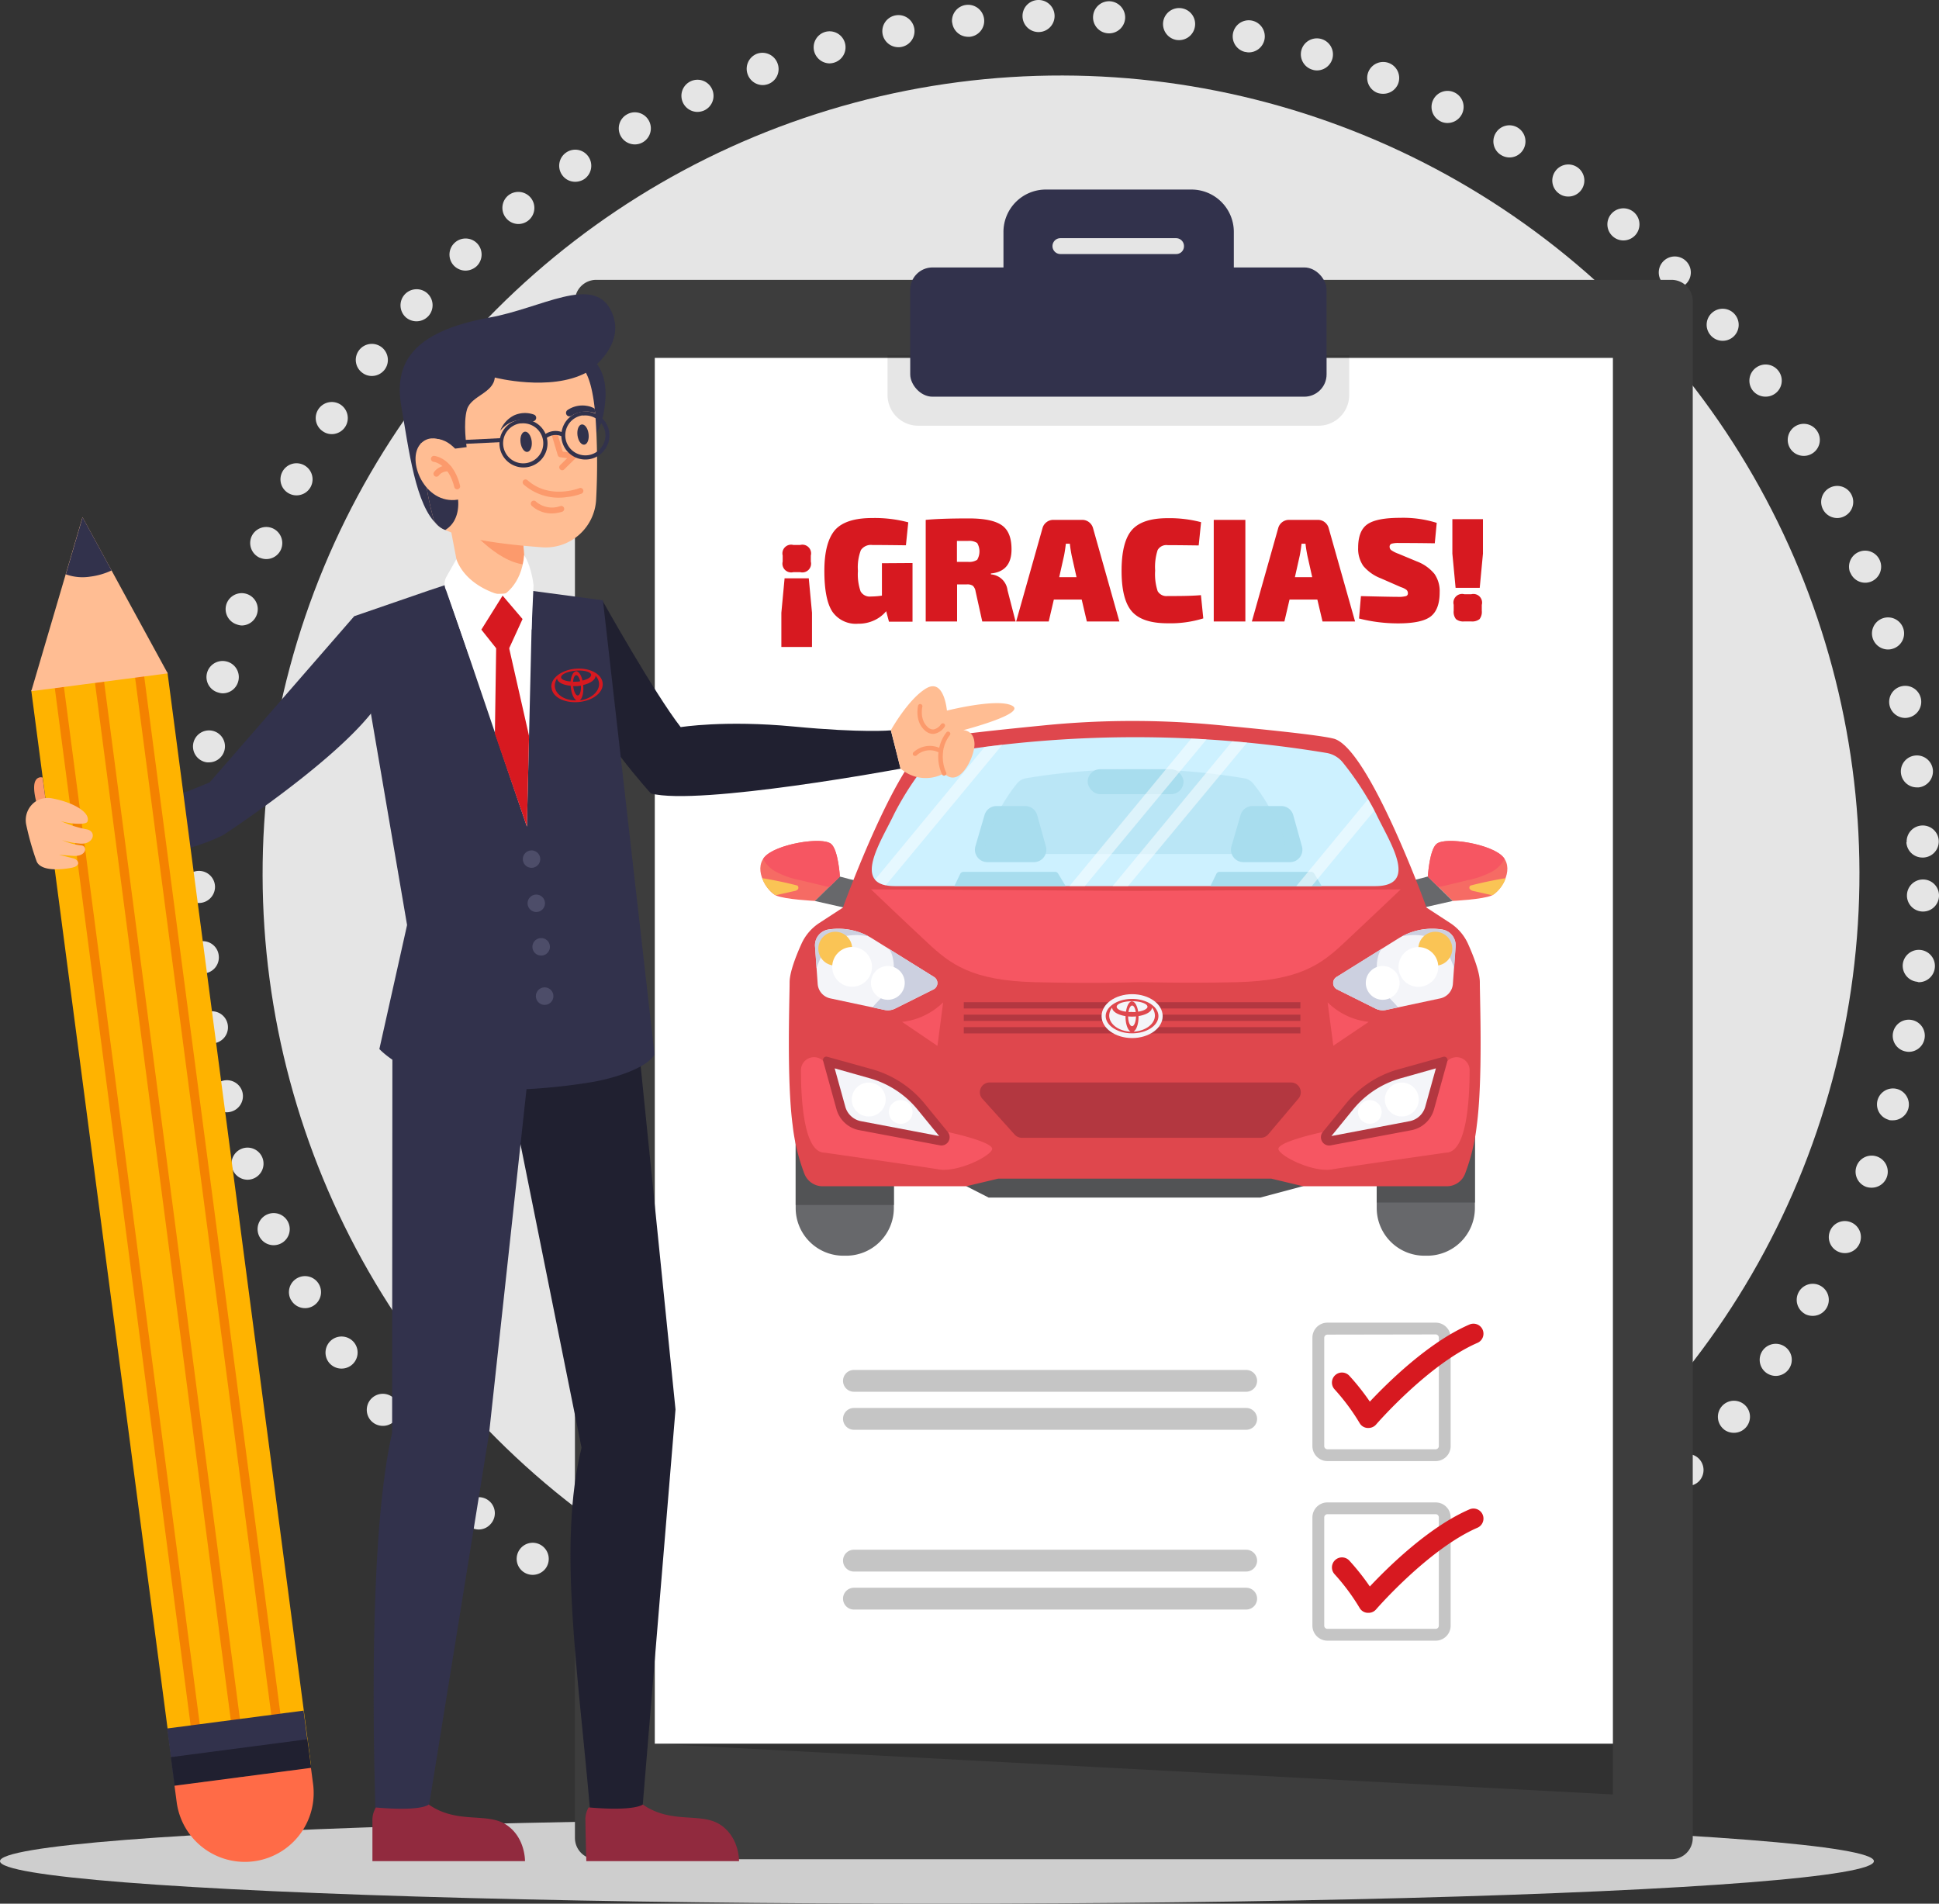 <?xml version="1.0" encoding="UTF-8"?> <svg xmlns="http://www.w3.org/2000/svg" xmlns:xlink="http://www.w3.org/1999/xlink" viewBox="0 0 396.78 389.57"><rect x="0" y="0" width="396.78" height="389.57" fill="#333333" stroke="none"/><defs><style>.cls-1{fill:none;}.cls-2{fill:#e5e5e5;}.cls-3{fill:#cecece;}.cls-4,.cls-9{fill:#3d3d3d;}.cls-5{opacity:0.2;}.cls-6{fill:#fff;}.cls-7{opacity:0.1;}.cls-8{fill:#32324c;}.cls-10,.cls-9{opacity:0.3;}.cls-11,.cls-26{fill:#d71920;}.cls-12{opacity:0.8;}.cls-13{fill:#f4463d;}.cls-14{fill:#414246;}.cls-15{fill:#f42c3b;}.cls-16{fill:#f9b52b;}.cls-17{fill:#27282b;}.cls-18{fill:#c0edff;}.cls-19,.cls-22{fill:#92d5ea;}.cls-20{fill:#a00510;}.cls-21{fill:#f1f2f8;}.cls-22,.cls-23{opacity:0.5;}.cls-24{clip-path:url(#clip-path);}.cls-25{fill:#bfc4d8;}.cls-26{fill-rule:evenodd;}.cls-27{fill:#202030;}.cls-28{fill:#ffbd93;}.cls-29{fill:#fc9a6c;}.cls-30{fill:#912a3e;}.cls-31{fill:#4d4d69;}.cls-32{fill:#ffb300;}.cls-33{fill:#f48200;}.cls-34{fill:#ff6b47;}</style><clipPath id="clip-path"><path class="cls-1" d="M281.58,166.51a61.22,61.22,0,0,0-6.77-10.44,5.44,5.44,0,0,0-3.43-2,239.43,239.43,0,0,0-78.15,0,5.39,5.39,0,0,0-3.43,2A60.62,60.62,0,0,0,183,166.51c-2.71,5.74-8.93,14.83.16,14.83h98.23C290.51,181.34,284.29,172.25,281.58,166.51Z"></path></clipPath></defs><title>Asset 1</title><g id="Layer_2" data-name="Layer 2"><g id="OBJECTS"><circle class="cls-2" cx="217.12" cy="178.83" r="163.38" transform="translate(-62.86 205.91) rotate(-45)"></circle><path class="cls-2" d="M213,356a3.29,3.29,0,0,1,3.32-3.26h0a3.26,3.26,0,0,1,3.25,3.29h0a3.28,3.28,0,0,1-3.3,3.27h0A3.29,3.29,0,0,1,213,356Zm-11.41,2.63a3.28,3.28,0,0,1-3-3.55h0a3.29,3.29,0,0,1,3.56-3h0a3.27,3.27,0,0,1,3,3.55h0a3.3,3.3,0,0,1-3.33,3h0Zm25.85-2.87a3.28,3.28,0,0,1,3-3.52h0a3.3,3.3,0,0,1,3.53,3h0a3.31,3.31,0,0,1-3,3.52h-.32A3.3,3.3,0,0,1,227.4,355.77Zm-40.43,1h0a3.29,3.29,0,0,1-2.7-3.78h0a3.29,3.29,0,0,1,3.79-2.7h0a3.28,3.28,0,0,1,2.69,3.79h0a3.29,3.29,0,0,1-3.3,2.73h0A3.58,3.58,0,0,1,187,356.79Zm54.81-2.43a3.27,3.27,0,0,1,2.71-3.76h0a3.29,3.29,0,0,1,3.77,2.73h0a3.29,3.29,0,0,1-2.73,3.76h0a4,4,0,0,1-.58,0h0A3.26,3.26,0,0,1,241.78,354.36Zm-69.2-.62a3.28,3.28,0,0,1-2.37-4h0a3.27,3.27,0,0,1,4-2.36h0a3.27,3.27,0,0,1,2.37,4h0a3.28,3.28,0,0,1-3.24,2.46h0A2.76,2.76,0,0,1,172.58,353.74Zm83.4-2a3.28,3.28,0,0,1,2.4-4h0a3.27,3.27,0,0,1,4,2.4h0a3.27,3.27,0,0,1-2.4,4h0a2.74,2.74,0,0,1-.85.09h0A3.29,3.29,0,0,1,256,351.78Zm-97.5-2.25h0a3.29,3.29,0,0,1-2-4.18h0a3.28,3.28,0,0,1,4.18-2h0a3.29,3.29,0,0,1,2,4.18h0a3.28,3.28,0,0,1-3.17,2.22h0A3.64,3.64,0,0,1,158.48,349.53ZM269.92,348a3.28,3.28,0,0,1,2.07-4.16h0a3.29,3.29,0,0,1,4.16,2.08h0a3.29,3.29,0,0,1-2.07,4.15h0a3.37,3.37,0,0,1-1.12.18h0A3.3,3.3,0,0,1,269.92,348Zm-125.13-3.88a3.27,3.27,0,0,1-1.68-4.33h0a3.29,3.29,0,0,1,4.33-1.67h0a3.28,3.28,0,0,1,1.68,4.32h0a3.3,3.3,0,0,1-3.07,2h0A3.29,3.29,0,0,1,144.79,344.15Zm138.71-1a3.28,3.28,0,0,1,1.73-4.31h0a3.28,3.28,0,0,1,4.31,1.73h0a3.28,3.28,0,0,1-1.73,4.31h0a3.23,3.23,0,0,1-1.36.26h0A3.29,3.29,0,0,1,283.5,343.15Zm-151.92-5.47a3.28,3.28,0,0,1-1.33-4.45h0a3.29,3.29,0,0,1,4.46-1.33h0a3.28,3.28,0,0,1,1.31,4.45h0a3.28,3.28,0,0,1-3,1.73h0A3.2,3.2,0,0,1,131.58,337.68Zm165.06-.51a3.29,3.29,0,0,1,1.36-4.44h0a3.28,3.28,0,0,1,4.44,1.37h0a3.28,3.28,0,0,1-1.36,4.43h0a3.21,3.21,0,0,1-1.6.39h0A3.28,3.28,0,0,1,296.64,337.17Zm-177.7-7h0a3.29,3.29,0,0,1-1-4.54h0a3.31,3.31,0,0,1,4.56-.95h0a3.3,3.3,0,0,1,.94,4.55h0a3.26,3.26,0,0,1-2.82,1.47h0A3.22,3.22,0,0,1,118.94,330.13Zm190.3,0a3.29,3.29,0,0,1,1-4.54h0a3.27,3.27,0,0,1,4.53,1h0a3.27,3.27,0,0,1-1,4.53h0a3.13,3.13,0,0,1-1.83.52h0A3.29,3.29,0,0,1,309.24,330.14ZM107,321.6a3.28,3.28,0,0,1-.58-4.61h0a3.26,3.26,0,0,1,4.6-.58h0a3.3,3.3,0,0,1,.59,4.61h0a3.32,3.32,0,0,1-2.67,1.26h0A3.29,3.29,0,0,1,107,321.6Zm214.27.49a3.28,3.28,0,0,1,.62-4.6h0a3.27,3.27,0,0,1,4.59.62h0a3.29,3.29,0,0,1-.62,4.61h0a3.34,3.34,0,0,1-2.06.67h0A3.27,3.27,0,0,1,321.24,322.09Zm-225.5-10a3.29,3.29,0,0,1-.21-4.64h0a3.28,3.28,0,0,1,4.64-.2h0a3.28,3.28,0,0,1,.19,4.64h0A3.24,3.24,0,0,1,97.89,313h0A3.25,3.25,0,0,1,95.74,312.1Zm236.79,1a3.29,3.29,0,0,1,.24-4.65h0a3.3,3.3,0,0,1,4.65.26h0a3.28,3.28,0,0,1-.25,4.63h0a3.24,3.24,0,0,1-2.27.84h0A3.26,3.26,0,0,1,332.53,313.1ZM85.31,301.72a3.27,3.27,0,0,1,.18-4.63h0a3.27,3.27,0,0,1,4.63.18h0a3.29,3.29,0,0,1-.18,4.64h0a3.28,3.28,0,0,1-2.3.87h0A3.25,3.25,0,0,1,85.31,301.72Zm257.74,1.49a3.3,3.3,0,0,1-.13-4.65h0a3.31,3.31,0,0,1,4.65-.13h0a3.31,3.31,0,0,1,.13,4.66h0a3.32,3.32,0,0,1-2.46,1h0A3.3,3.3,0,0,1,343.05,303.21ZM75.76,290.55a3.29,3.29,0,0,1,.55-4.62h0a3.28,3.28,0,0,1,4.61.56h0a3.28,3.28,0,0,1-.55,4.61h0a3.23,3.23,0,0,1-2.09.69h0A3.28,3.28,0,0,1,75.76,290.55Zm277,1.95a3.29,3.29,0,0,1-.5-4.62h0a3.28,3.28,0,0,1,4.61-.51h0a3.28,3.28,0,0,1,.51,4.61h0a3.26,3.26,0,0,1-2.63,1.23h0A3.29,3.29,0,0,1,352.74,292.5ZM67.15,278.61v0h0a3.31,3.31,0,0,1,.93-4.56h0a3.3,3.3,0,0,1,4.56.93h0a3.29,3.29,0,0,1-.94,4.55h0a3.29,3.29,0,0,1-1.88.54h0A3.28,3.28,0,0,1,67.15,278.61ZM361.53,281a3.29,3.29,0,0,1-.88-4.56h0a3.29,3.29,0,0,1,4.56-.88h0a3.27,3.27,0,0,1,.88,4.55h0a3.3,3.3,0,0,1-2.79,1.46h0A3.34,3.34,0,0,1,361.53,281Zm-302-15a3.27,3.27,0,0,1,1.31-4.45h0a3.28,3.28,0,0,1,4.45,1.3h0a3.28,3.28,0,0,1-1.3,4.45h0a3.24,3.24,0,0,1-1.64.4h0A3.26,3.26,0,0,1,59.55,266Zm309.8,2.87a3.29,3.29,0,0,1-1.24-4.48h0a3.27,3.27,0,0,1,4.46-1.25h0a3.28,3.28,0,0,1,1.26,4.47h0a3.28,3.28,0,0,1-2.92,1.67h0A3.36,3.36,0,0,1,369.35,268.9ZM53,252.88a3.28,3.28,0,0,1,1.65-4.34h0A3.28,3.28,0,0,1,59,250.19h0a3.28,3.28,0,0,1-1.65,4.34h0a3.4,3.4,0,0,1-1.41.29h0A3.29,3.29,0,0,1,53,252.88Zm323.15,3.26a3.27,3.27,0,0,1-1.62-4.34h0a3.27,3.27,0,0,1,4.35-1.62h0a3.27,3.27,0,0,1,1.62,4.35h0a3.26,3.26,0,0,1-3.06,1.91h0A3.12,3.12,0,0,1,376.16,256.14ZM47.56,239.23a3.29,3.29,0,0,1,2-4.19h0a3.27,3.27,0,0,1,4.18,2h0a3.29,3.29,0,0,1-2,4.19h0a3.28,3.28,0,0,1-1.16.19h0A3.32,3.32,0,0,1,47.56,239.23Zm334.34,3.66a3.3,3.3,0,0,1-2-4.21h0a3.29,3.29,0,0,1,4.21-2h0a3.3,3.3,0,0,1,2,4.2h0a3.3,3.3,0,0,1-3.16,2.17h0A3.41,3.41,0,0,1,381.9,242.89ZM43.27,225.16a3.28,3.28,0,0,1,2.34-4h0a3.28,3.28,0,0,1,4,2.34h0a3.3,3.3,0,0,1-2.35,4h0a3.05,3.05,0,0,1-.9.12h0A3.29,3.29,0,0,1,43.27,225.16Zm343.23,4a3.27,3.27,0,0,1-2.3-4h0a3.28,3.28,0,0,1,4-2.31h0a3.29,3.29,0,0,1,2.31,4h0a3.29,3.29,0,0,1-3.24,2.41h0A3.21,3.21,0,0,1,386.5,229.2ZM40.14,210.79h0A3.27,3.27,0,0,1,42.8,207h0a3.27,3.27,0,0,1,3.8,2.68h0a3.28,3.28,0,0,1-2.67,3.79h0a3.35,3.35,0,0,1-.63,0h0A3.28,3.28,0,0,1,40.14,210.79ZM390,215.18a3.26,3.26,0,0,1-2.63-3.82h0a3.28,3.28,0,0,1,3.83-2.63h0a3.27,3.27,0,0,1,2.62,3.82h0a3.28,3.28,0,0,1-3.28,2.7h0A3.19,3.19,0,0,1,390,215.18Zm-351.79-19h0a3.29,3.29,0,0,1,3-3.56h0a3.27,3.27,0,0,1,3.56,3h0a3.28,3.28,0,0,1-3,3.58H41.4A3.3,3.3,0,0,1,38.19,196.21Zm354.09,4.73a3.3,3.3,0,0,1-2.93-3.61h0A3.3,3.3,0,0,1,393,194.4h0a3.3,3.3,0,0,1,2.93,3.6h0a3.3,3.3,0,0,1-3.33,3h0ZM37.46,181.53a3.26,3.26,0,0,1,3.24-3.31h0A3.29,3.29,0,0,1,44,181.47h0a3.31,3.31,0,0,1-3.26,3.32h-.1A3.27,3.27,0,0,1,37.46,181.53Zm352.76,1.66a3.28,3.28,0,0,1,3.35-3.21h0a3.27,3.27,0,0,1,3.21,3.35h0a3.27,3.27,0,0,1-3.35,3.21h0A3.28,3.28,0,0,1,390.22,183.19ZM41,170.34a3.3,3.3,0,0,1-3.06-3.5h0a3.28,3.28,0,0,1,3.51-3h0a3.28,3.28,0,0,1,3,3.5h0a3.29,3.29,0,0,1-3.33,3H41Zm349.16,2h0a3.29,3.29,0,0,1,3.16-3.41h0a3.28,3.28,0,0,1,3.41,3.14h0a3.29,3.29,0,0,1-3.15,3.42h0c-.07,0-.14,0-.2,0h0A3.28,3.28,0,0,1,390.11,172.39ZM42.28,156a3.28,3.28,0,0,1-2.75-3.74h0a3.28,3.28,0,0,1,3.74-2.75h0A3.26,3.26,0,0,1,46,153.21h0a3.28,3.28,0,0,1-3.3,2.8h0A3.13,3.13,0,0,1,42.28,156ZM389,158.27a3.26,3.26,0,0,1,2.85-3.65h0a3.29,3.29,0,0,1,3.67,2.86h0a3.3,3.3,0,0,1-2.86,3.65h0l-.48,0h0A3.26,3.26,0,0,1,389,158.27ZM44.78,141.75a3.28,3.28,0,0,1-2.44-3.95h0a3.3,3.3,0,0,1,4-2.44h0a3.29,3.29,0,0,1,2.43,4h0a3.28,3.28,0,0,1-3.26,2.52h0A2.72,2.72,0,0,1,44.78,141.75Zm341.87,2.54a3.28,3.28,0,0,1,2.55-3.87h0a3.27,3.27,0,0,1,3.88,2.55h0a3.29,3.29,0,0,1-2.55,3.87h0a3.14,3.14,0,0,1-.73.08h0A3.3,3.3,0,0,1,386.65,144.29ZM48.44,127.78a3.29,3.29,0,0,1-2.11-4.14h0a3.3,3.3,0,0,1,4.16-2.09h0a3.27,3.27,0,0,1,2.09,4.14h0A3.3,3.3,0,0,1,49.4,128h0A3.59,3.59,0,0,1,48.44,127.78Zm334.76,2.78a3.28,3.28,0,0,1,2.22-4.08h0a3.29,3.29,0,0,1,4.08,2.21h0a3.27,3.27,0,0,1-2.22,4.08h0a3.1,3.1,0,0,1-1,.14h0A3.3,3.3,0,0,1,383.2,130.56Zm-330-16.4a3.31,3.31,0,0,1-1.75-4.31h0a3.3,3.3,0,0,1,4.31-1.75h0a3.31,3.31,0,0,1,1.75,4.31h0a3.28,3.28,0,0,1-3.11,2h0A3.29,3.29,0,0,1,53.24,114.16Zm325.39,3a3.28,3.28,0,0,1,1.89-4.25h0a3.27,3.27,0,0,1,4.24,1.88h0a3.28,3.28,0,0,1-1.87,4.24h0a3.29,3.29,0,0,1-1.26.22h0A3.27,3.27,0,0,1,378.63,117.15ZM59.16,101a3.27,3.27,0,0,1-1.39-4.43h0a3.27,3.27,0,0,1,4.43-1.39h0a3.29,3.29,0,0,1,1.39,4.43h0a3.29,3.29,0,0,1-3,1.76h0A3.24,3.24,0,0,1,59.16,101ZM373,104.16h0a3.28,3.28,0,0,1,1.52-4.39h0a3.27,3.27,0,0,1,4.38,1.52h0a3.27,3.27,0,0,1-1.52,4.38h0a3.18,3.18,0,0,1-1.49.34h0A3.29,3.29,0,0,1,373,104.16ZM66.13,88.31a3.26,3.26,0,0,1-1-4.53h0a3.29,3.29,0,0,1,4.53-1h0a3.31,3.31,0,0,1,1,4.54h0a3.31,3.31,0,0,1-2.84,1.52h0A3.18,3.18,0,0,1,66.13,88.31Zm300.15,3.38a3.29,3.29,0,0,1,1.16-4.5h0a3.27,3.27,0,0,1,4.49,1.16h0a3.26,3.26,0,0,1-1.15,4.49h0a3.2,3.2,0,0,1-1.73.45h0A3.27,3.27,0,0,1,366.28,91.69ZM74.12,76.27a3.26,3.26,0,0,1-.66-4.58h0a3.28,3.28,0,0,1,4.6-.66h0a3.3,3.3,0,0,1,.66,4.6h0A3.31,3.31,0,0,1,76,76.94h0A3.16,3.16,0,0,1,74.12,76.27ZM358.58,79.8a3.29,3.29,0,0,1,.79-4.58h0A3.29,3.29,0,0,1,364,76h0a3.27,3.27,0,0,1-.79,4.57h0a3.29,3.29,0,0,1-2,.6h0A3.31,3.31,0,0,1,358.58,79.8ZM83.05,64.94a3.31,3.31,0,0,1-.27-4.64h0A3.3,3.3,0,0,1,87.42,60h0a3.3,3.3,0,0,1,.27,4.65h0a3.31,3.31,0,0,1-2.52,1.1h0A3.33,3.33,0,0,1,83.05,64.94ZM350,68.56a3.26,3.26,0,0,1,.41-4.61h0a3.26,3.26,0,0,1,4.61.41h0a3.28,3.28,0,0,1-.41,4.63h0a3.28,3.28,0,0,1-2.17.75h0A3.24,3.24,0,0,1,350,68.56ZM92.88,54.36A3.28,3.28,0,0,1,93,49.72h0a3.29,3.29,0,0,1,4.65.1h0a3.31,3.31,0,0,1-.11,4.65h0a3.4,3.4,0,0,1-2.33.91h0A3.36,3.36,0,0,1,92.88,54.36ZM340.4,58.08h0a3.27,3.27,0,0,1,0-4.64h0a3.28,3.28,0,0,1,4.63,0h0a3.27,3.27,0,0,1,0,4.64h0a3.2,3.2,0,0,1-2.37,1h0A3.35,3.35,0,0,1,340.4,58.08ZM103.55,44.62A3.29,3.29,0,0,1,104,40h0a3.29,3.29,0,0,1,4.62.49h0a3.29,3.29,0,0,1-.49,4.62h0a3.28,3.28,0,0,1-2.13.73h0A3.27,3.27,0,0,1,103.55,44.62ZM330.06,48.4h0a3.28,3.28,0,0,1-.34-4.63h0a3.28,3.28,0,0,1,4.63-.34h0a3.29,3.29,0,0,1,.34,4.63h0a3.29,3.29,0,0,1-2.56,1.14h0A3.22,3.22,0,0,1,330.06,48.4ZM115,35.77a3.28,3.28,0,0,1,.86-4.56h0a3.26,3.26,0,0,1,4.56.86h0a3.3,3.3,0,0,1-.85,4.57h0a3.38,3.38,0,0,1-1.92.56h0A3.25,3.25,0,0,1,115,35.77Zm204,3.82h0a3.27,3.27,0,0,1-.72-4.58h0a3.27,3.27,0,0,1,4.58-.72h0a3.28,3.28,0,0,1,.72,4.58h0a3.25,3.25,0,0,1-2.72,1.35h0A3.11,3.11,0,0,1,319,39.59ZM127.05,27.89a3.27,3.27,0,0,1,1.23-4.47h0a3.26,3.26,0,0,1,4.47,1.22h0a3.28,3.28,0,0,1-1.22,4.48h0a3.2,3.2,0,0,1-1.69.43h0A3.29,3.29,0,0,1,127.05,27.89Zm180.11,3.83a3.26,3.26,0,0,1-1.08-4.5h0a3.26,3.26,0,0,1,4.51-1.09h0v0h0a3.3,3.3,0,0,1,1.09,4.52h0a3.27,3.27,0,0,1-2.87,1.57h0A3.34,3.34,0,0,1,307.16,31.72ZM139.75,21a3.28,3.28,0,0,1,1.59-4.37h0a3.27,3.27,0,0,1,4.36,1.59h0a3.29,3.29,0,0,1-1.58,4.37h0a3.46,3.46,0,0,1-1.46.31h0A3.3,3.3,0,0,1,139.75,21Zm155,3.81h0a3.26,3.26,0,0,1-1.46-4.4h0a3.27,3.27,0,0,1,4.4-1.46h0a3.27,3.27,0,0,1,1.46,4.4h0a3.3,3.3,0,0,1-3,1.82h0A3.16,3.16,0,0,1,294.78,24.84ZM153,15.22A3.3,3.3,0,0,1,154.9,11h0a3.29,3.29,0,0,1,4.22,2h0a3.27,3.27,0,0,1-1.94,4.21h0a3.4,3.4,0,0,1-1.2.2h0A3.3,3.3,0,0,1,153,15.22ZM281.85,19A3.28,3.28,0,0,1,280,14.74h0a3.28,3.28,0,0,1,4.27-1.82h0a3.28,3.28,0,0,1,1.81,4.27h0a3.26,3.26,0,0,1-3.1,2h0A3.38,3.38,0,0,1,281.85,19ZM166.61,10.52a3.28,3.28,0,0,1,2.29-4h0a3.27,3.27,0,0,1,4,2.27h0a3.28,3.28,0,0,1-2.29,4.05h0a3.31,3.31,0,0,1-.93.13h0A3.31,3.31,0,0,1,166.61,10.52Zm101.91,3.73h0a3.28,3.28,0,0,1-2.18-4.1h0A3.29,3.29,0,0,1,270.46,8h0a3.28,3.28,0,0,1,2.16,4.1h0a3.28,3.28,0,0,1-3.2,2.31h0A2.83,2.83,0,0,1,268.52,14.25ZM180.61,7a3.29,3.29,0,0,1,2.62-3.85h0a3.28,3.28,0,0,1,3.85,2.61h0a3.28,3.28,0,0,1-2.6,3.84h0a2.72,2.72,0,0,1-.69.06h0A3.29,3.29,0,0,1,180.61,7Zm74.22,3.64a3.27,3.27,0,0,1-2.5-3.91h0a3.28,3.28,0,0,1,3.92-2.5h0a3.3,3.3,0,0,1,2.49,3.92h0a3.29,3.29,0,0,1-3.27,2.57h0A3.4,3.4,0,0,1,254.83,10.62Zm-60-6A3.28,3.28,0,0,1,197.76,1h0a3.3,3.3,0,0,1,3.62,2.92h0a3.27,3.27,0,0,1-2.92,3.61h0a3,3,0,0,1-.42,0h0A3.28,3.28,0,0,1,194.85,4.58Zm46,3.55h0a3.3,3.3,0,0,1-2.81-3.7h0a3.29,3.29,0,0,1,3.71-2.81h0a3.26,3.26,0,0,1,2.8,3.69h0a3.28,3.28,0,0,1-3.31,2.84h0ZM209.24,3.36A3.27,3.27,0,0,1,212.44,0h0a3.27,3.27,0,0,1,3.36,3.2h0a3.28,3.28,0,0,1-3.2,3.36h-.16A3.28,3.28,0,0,1,209.24,3.36Zm14.44,0a3.28,3.28,0,0,1,3.45-3.1h0a3.32,3.32,0,0,1,3.11,3.47h0a3.29,3.29,0,0,1-3.47,3.09h0A3.27,3.27,0,0,1,223.68,3.31Z"></path><ellipse class="cls-3" cx="191.73" cy="380.87" rx="191.73" ry="8.71"></ellipse><path class="cls-4" d="M122,57.27H342.05a4.34,4.34,0,0,1,4.34,4.34V376.13a4.34,4.34,0,0,1-4.34,4.34H122a4.35,4.35,0,0,1-4.35-4.35V61.62A4.35,4.35,0,0,1,122,57.27Z"></path><polygon class="cls-5" points="133.99 356.83 330.05 367.22 330.05 356.83 133.99 356.83"></polygon><rect class="cls-6" x="133.99" y="73.24" width="196.06" height="283.59"></rect><path class="cls-7" d="M276.09,72.7v8.14a6.27,6.27,0,0,1-6.27,6.28H187.9a6.28,6.28,0,0,1-6.28-6.28V72.7Z"></path><rect class="cls-8" x="186.26" y="54.73" width="85.2" height="26.45" rx="4.56"></rect><path class="cls-8" d="M243.76,38.79H214a8.67,8.67,0,0,0-8.66,8.67v13h47.14v-13A8.67,8.67,0,0,0,243.76,38.79Zm-1.93,12.72a1.59,1.59,0,0,1-1.15.48H217a1.63,1.63,0,0,1-1.63-1.63,1.65,1.65,0,0,1,.48-1.15,1.62,1.62,0,0,1,1.15-.47h23.65a1.62,1.62,0,0,1,1.63,1.62A1.59,1.59,0,0,1,241.83,51.51Z"></path><path class="cls-9" d="M255,284.81H174.74a2.23,2.23,0,0,1-2.23-2.23h0a2.23,2.23,0,0,1,2.23-2.23H255a2.23,2.23,0,0,1,2.24,2.23h0A2.23,2.23,0,0,1,255,284.81Z"></path><path class="cls-9" d="M255,292.59H174.74a2.23,2.23,0,0,1-2.23-2.23h0a2.23,2.23,0,0,1,2.23-2.23H255a2.23,2.23,0,0,1,2.24,2.23h0A2.23,2.23,0,0,1,255,292.59Z"></path><g class="cls-10"><path class="cls-4" d="M293.79,299H271.63a3.08,3.08,0,0,1-3.07-3.07V273.73a3.07,3.07,0,0,1,3.07-3.06h22.16a3.06,3.06,0,0,1,3.06,3.06v22.16A3.07,3.07,0,0,1,293.79,299Zm-22.16-25.88a.66.66,0,0,0-.65.65v22.16a.65.65,0,0,0,.65.65h22.16a.65.65,0,0,0,.64-.65V273.73a.65.65,0,0,0-.64-.65Z"></path></g><path class="cls-11" d="M280,292.22h-.2a2,2,0,0,1-1.58-1,43.15,43.15,0,0,0-5.11-6.89,2,2,0,1,1,3-2.8,47.63,47.63,0,0,1,4.2,5.3c3.63-3.86,12-12.15,20.39-15.78a2,2,0,0,1,1.63,3.76c-10,4.33-20.66,16.6-20.76,16.73A2.06,2.06,0,0,1,280,292.22Z"></path><path class="cls-9" d="M255,321.6H174.74a2.23,2.23,0,0,1-2.23-2.23h0a2.23,2.23,0,0,1,2.23-2.23H255a2.23,2.23,0,0,1,2.24,2.23h0A2.23,2.23,0,0,1,255,321.6Z"></path><path class="cls-9" d="M255,329.38H174.74a2.23,2.23,0,0,1-2.23-2.23h0a2.23,2.23,0,0,1,2.23-2.23H255a2.23,2.23,0,0,1,2.24,2.23h0A2.23,2.23,0,0,1,255,329.38Z"></path><g class="cls-10"><path class="cls-4" d="M293.79,335.75H271.63a3.08,3.08,0,0,1-3.07-3.07V310.52a3.07,3.07,0,0,1,3.07-3.06h22.16a3.06,3.06,0,0,1,3.06,3.06v22.16A3.07,3.07,0,0,1,293.79,335.75Zm-22.16-25.88a.66.66,0,0,0-.65.65v22.16a.65.65,0,0,0,.65.65h22.16a.65.65,0,0,0,.64-.65V310.52a.65.65,0,0,0-.64-.65Z"></path></g><path class="cls-11" d="M280,330.05h-.2a2,2,0,0,1-1.58-1,43.15,43.15,0,0,0-5.11-6.89,2,2,0,0,1,3-2.8,48.77,48.77,0,0,1,4.2,5.3c3.63-3.86,12-12.15,20.39-15.78a2,2,0,0,1,1.63,3.76c-10,4.34-20.66,16.61-20.76,16.73A2,2,0,0,1,280,330.05Z"></path><g class="cls-12"><path class="cls-13" d="M171.87,179.42s-.32-5.38-1.76-6.69c-1.75-1.6-11.48,0-13.71,2.71s.64,7,2.39,7.81,8,1.12,8,1.12Z"></path><path class="cls-14" d="M176,180.38c-.48,0-4.14-1-4.14-1l-5.11,5,8.45,1.91Z"></path><path class="cls-15" d="M170.11,172.73c-1.75-1.6-11.48,0-13.71,2.71a3.81,3.81,0,0,0-.24.32,6.24,6.24,0,0,0,2.43,2.53,17.73,17.73,0,0,0,5.17,1.84l4.77,1.15a11.19,11.19,0,0,0,1.18.23l2.16-2.09S171.55,174,170.11,172.73Z"></path><path class="cls-16" d="M163.09,181.2q-3.53-.91-7.13-1.49a6.9,6.9,0,0,0,2.75,3.5h0l3.85-.87a1.2,1.2,0,0,0,.73-.37C163.46,181.74,163.36,181.27,163.09,181.2Z"></path><path class="cls-13" d="M292.18,179.42s.31-5.38,1.75-6.69c1.75-1.6,11.48,0,13.71,2.71s-.63,7-2.39,7.81-8,1.12-8,1.12Z"></path><path class="cls-14" d="M288,180.38c.48,0,4.15-1,4.15-1l5.1,5-8.45,1.91Z"></path><path class="cls-15" d="M293.93,172.73c1.75-1.6,11.48,0,13.71,2.71a2.43,2.43,0,0,1,.24.32,6.24,6.24,0,0,1-2.43,2.53,17.73,17.73,0,0,1-5.17,1.84l-4.76,1.15a10.9,10.9,0,0,1-1.19.23l-2.15-2.09S292.49,174,293.93,172.73Z"></path><path class="cls-16" d="M301,181.2q3.53-.91,7.13-1.49a6.9,6.9,0,0,1-2.75,3.5h0l-3.84-.87a1.22,1.22,0,0,1-.74-.37C300.58,181.74,300.68,181.27,301,181.2Z"></path><path class="cls-14" d="M162.82,228h20.09a0,0,0,0,1,0,0v19.21a9.76,9.76,0,0,1-9.76,9.76h-.57a9.76,9.76,0,0,1-9.76-9.76V228A0,0,0,0,1,162.82,228Z"></path><rect class="cls-17" x="162.82" y="228.02" width="20.09" height="18.57"></rect><path class="cls-14" d="M281.72,228h20.09a0,0,0,0,1,0,0v19.21a9.76,9.76,0,0,1-9.76,9.76h-.57a9.76,9.76,0,0,1-9.76-9.76V228A0,0,0,0,1,281.72,228Z"></path><rect class="cls-17" x="281.72" y="228.02" width="20.09" height="18.07"></rect><path class="cls-17" d="M197.71,242.73l4.59,2.34h55.6l8.79-2.34s-1.32-6.54-2-6.77-15.88-2.81-15.88-2.81-11.45.24-12.85.24-23.13,3-23.13,3l-10.74,3.51Z"></path><path class="cls-11" d="M302.82,201c0-2.05-1.33-5.43-2.4-7.82a10,10,0,0,0-3.68-4.3l-4.82-3.14s-11.83-32.71-19-34.58c-2.81-.73-14.17-1.9-24.31-2.84a182.43,182.43,0,0,0-34.66.09c-9.45.93-19.75,2-22.47,2.75-7.17,1.87-19,34.58-19,34.58l-4.82,3.14a10,10,0,0,0-3.67,4.3c-1.08,2.39-2.41,5.77-2.41,7.82,0,3.42-.62,19.93.62,29.27a40.43,40.43,0,0,0,2.43,10,4,4,0,0,0,3.72,2.49h29.36l6.54-1.56h55.9l6.54,1.56h29.36a4,4,0,0,0,3.72-2.49,40.43,40.43,0,0,0,2.43-10C303.45,220.93,302.82,204.42,302.82,201Z"></path><path class="cls-15" d="M232.43,182.31,178.24,182s6.85,6.54,11.53,10.9,9,7.79,22.11,8.1c11.57.27,19,.06,20.55,0s9,.26,20.56,0c13.08-.31,17.44-3.74,22.11-8.1S286.63,182,286.63,182Z"></path><path class="cls-18" d="M281.58,166.51a61.22,61.22,0,0,0-6.77-10.44,5.44,5.44,0,0,0-3.43-2,239.43,239.43,0,0,0-78.15,0,5.39,5.39,0,0,0-3.43,2A60.62,60.62,0,0,0,183,166.51c-2.71,5.74-8.93,14.83.16,14.83h98.23C290.51,181.34,284.29,172.25,281.58,166.51Z"></path><rect class="cls-19" x="222.57" y="157.42" width="19.61" height="5.1" rx="2.55"></rect><path class="cls-19" d="M199.6,173.17l1.87-6.39a2.54,2.54,0,0,1,2.44-1.83h5.88a2.54,2.54,0,0,1,2.45,1.86l1.78,6.4a2.54,2.54,0,0,1-2.45,3.22H202A2.55,2.55,0,0,1,199.6,173.17Z"></path><path class="cls-19" d="M195.28,181.34l1.21-2.5a.76.76,0,0,1,.68-.43h18.72a.74.74,0,0,1,.64.37l1.54,2.56Z"></path><path class="cls-19" d="M252,173.17l1.86-6.39a2.55,2.55,0,0,1,2.44-1.83h5.89a2.55,2.55,0,0,1,2.45,1.86l1.78,6.4a2.54,2.54,0,0,1-2.46,3.22h-9.52A2.54,2.54,0,0,1,252,173.17Z"></path><path class="cls-19" d="M247.68,181.34l1.22-2.5a.76.76,0,0,1,.68-.43h18.71a.76.76,0,0,1,.65.37l1.53,2.56Z"></path><rect class="cls-20" x="197.22" y="205.09" width="68.88" height="1.28"></rect><rect class="cls-20" x="197.22" y="207.64" width="68.88" height="1.28"></rect><rect class="cls-20" x="197.22" y="210.2" width="68.88" height="1.28"></rect><path class="cls-20" d="M202.51,221.52h61.67a2,2,0,0,1,1.53,3.29l-6.19,7.32a2,2,0,0,1-1.53.71H209.11a2,2,0,0,1-1.49-.67l-6.6-7.32A2,2,0,0,1,202.51,221.52Z"></path><ellipse class="cls-21" cx="231.67" cy="207.94" rx="6.25" ry="4.49"></ellipse><path class="cls-22" d="M260.33,166.33a34.2,34.2,0,0,0-3.85-5.94,3.09,3.09,0,0,0-2-1.14,135.93,135.93,0,0,0-44.46,0,3.09,3.09,0,0,0-1.95,1.14,35.41,35.41,0,0,0-3.85,5.94c-1.54,3.26-5.08,8.43.09,8.43h55.88C265.41,174.76,261.88,169.59,260.33,166.33Z"></path><g class="cls-23"><g class="cls-24"><polygon class="cls-6" points="245.54 149 218.07 182.27 221.22 182.27 248.61 149.25 245.54 149"></polygon><polygon class="cls-6" points="204.66 149 177.19 182.27 180.34 182.27 207.73 149.25 204.66 149"></polygon><polygon class="cls-6" points="291.96 149 264.49 182.27 267.65 182.27 295.04 149.25 291.96 149"></polygon><polygon class="cls-6" points="254.38 149 226.91 182.27 230.06 182.27 257.45 149.25 254.38 149"></polygon></g></g><path class="cls-15" d="M168.74,235.88s19.62,2.8,23.36,3.43,10.28-2.5,10.9-4.05-9.05-3.6-9.05-3.6l-25.51-14.55h0A2.67,2.67,0,0,0,163.9,219C163.91,225.85,164.63,235.88,168.74,235.88Z"></path><path class="cls-20" d="M168.44,217.11l2.73,9.88a6,6,0,0,0,4.66,4.29l16.5,3.1a1.67,1.67,0,0,0,1.86-1h0a1.7,1.7,0,0,0-.24-1.73l-4.71-5.76a21.35,21.35,0,0,0-10.87-7.1l-9.09-2.53A.68.68,0,0,0,168.44,217.11Z"></path><path class="cls-21" d="M176.18,229.44a4.14,4.14,0,0,1-3.2-2.95l-2.18-7.86,7.07,2a19.47,19.47,0,0,1,9.93,6.48l4.38,5.37Z"></path><path class="cls-6" d="M181.24,225a3.47,3.47,0,1,1-3.47-3.46A3.46,3.46,0,0,1,181.24,225Z"></path><path class="cls-6" d="M186.74,227.55a2.43,2.43,0,1,1-2.43-2.42A2.42,2.42,0,0,1,186.74,227.55Z"></path><path class="cls-15" d="M193,205.12a14.19,14.19,0,0,1-8.41,4l7.24,4.91Z"></path><path class="cls-21" d="M178.5,192.06l12.63,7.87a1.46,1.46,0,0,1-.12,2.55l-7.85,3.92a3.3,3.3,0,0,1-2.14.28l-11.12-2.37a3.26,3.26,0,0,1-2.58-3l-.54-7.64a3.26,3.26,0,0,1,2.74-3.46h0A13.06,13.06,0,0,1,178.5,192.06Z"></path><path class="cls-25" d="M191.13,199.93l-9.19-5.73a5.11,5.11,0,0,1,.47.86,8.15,8.15,0,0,1,.49,2.68,9.59,9.59,0,0,1-2.41,6.29c-.63.72-1.35,1.36-1.93,2.12l2.46.53a3.3,3.3,0,0,0,2.14-.28l7.85-3.92A1.46,1.46,0,0,0,191.13,199.93Z"></path><path class="cls-25" d="M177.49,191.57h.17a13,13,0,0,0-8.14-1.33,3.26,3.26,0,0,0-2.74,3.46l.31,4.38.06-.14a23.43,23.43,0,0,1,1.5-3.35,7.31,7.31,0,0,1,4.22-3A12,12,0,0,1,177.49,191.57Z"></path><circle class="cls-6" cx="181.68" cy="201.14" r="3.46"></circle><path class="cls-16" d="M174.38,194.15a3.46,3.46,0,1,1-3.46-3.47A3.46,3.46,0,0,1,174.38,194.15Z"></path><circle class="cls-6" cx="174.37" cy="197.86" r="4.07" transform="translate(-88.84 181.25) rotate(-45)"></circle><path class="cls-15" d="M295.88,235.88s-19.62,2.8-23.35,3.43-10.28-2.5-10.9-4.05,9.05-3.6,9.05-3.6l25.51-14.55h0a2.67,2.67,0,0,1,4.54,1.92C300.71,225.85,300,235.88,295.88,235.88Z"></path><path class="cls-20" d="M296.19,217.11,293.45,227a6,6,0,0,1-4.65,4.29l-16.5,3.1a1.67,1.67,0,0,1-1.86-1h0a1.68,1.68,0,0,1,.24-1.73l4.7-5.76a21.35,21.35,0,0,1,10.87-7.1l9.1-2.53A.68.68,0,0,1,296.19,217.11Z"></path><path class="cls-21" d="M288.45,229.44a4.14,4.14,0,0,0,3.2-2.95l2.18-7.86-7.08,2a19.4,19.4,0,0,0-9.92,6.48l-4.38,5.37Z"></path><path class="cls-6" d="M283.39,225a3.47,3.47,0,1,0,3.46-3.46A3.46,3.46,0,0,0,283.39,225Z"></path><path class="cls-6" d="M277.89,227.55a2.42,2.42,0,1,0,2.42-2.42A2.42,2.42,0,0,0,277.89,227.55Z"></path><path class="cls-15" d="M271.67,205.12a14.19,14.19,0,0,0,8.41,4L272.84,214Z"></path><path class="cls-21" d="M286.13,192.06l-12.63,7.87a1.46,1.46,0,0,0,.12,2.55l7.85,3.92a3.3,3.3,0,0,0,2.14.28l11.12-2.37a3.28,3.28,0,0,0,2.58-3l.54-7.64a3.26,3.26,0,0,0-2.74-3.46h0A13,13,0,0,0,286.13,192.06Z"></path><path class="cls-25" d="M273.5,199.93l9.18-5.73a7.12,7.12,0,0,0-.47.86,8.4,8.4,0,0,0-.48,2.68,9.54,9.54,0,0,0,2.41,6.29c.62.72,1.35,1.36,1.93,2.12l-2.46.53a3.3,3.3,0,0,1-2.14-.28l-7.85-3.92A1.46,1.46,0,0,1,273.5,199.93Z"></path><path class="cls-25" d="M287.14,191.57H287a13,13,0,0,1,8.14-1.33,3.26,3.26,0,0,1,2.74,3.46l-.31,4.38-.06-.14a23.43,23.43,0,0,0-1.5-3.35,7.34,7.34,0,0,0-4.22-3A12,12,0,0,0,287.14,191.57Z"></path><circle class="cls-6" cx="282.94" cy="201.14" r="3.46"></circle><path class="cls-16" d="M290.24,194.15a3.47,3.47,0,1,0,3.46-3.47A3.46,3.46,0,0,0,290.24,194.15Z"></path><circle class="cls-6" cx="290.26" cy="197.86" r="4.07" transform="translate(-36.23 68.22) rotate(-12.62)"></circle><path class="cls-26" d="M231.66,210c.43,0,.78-.9.8-2h0a8.12,8.12,0,0,1-1.61,0h0c0,1.13.37,2,.81,2m0-2.89c.25,0,.51,0,.75,0h0c-.11-.78-.4-1.33-.74-1.33s-.63.55-.75,1.33h0Q231.27,207.09,231.66,207.09Zm.35,4c2.41-.13,4.32-1.55,4.32-3.29a2.55,2.55,0,0,0-.61-1.62h0c0,.8-1.17,1.48-2.74,1.73h0v.16c0,1.45-.42,2.67-1,3Zm-.35-6.17c.57,0,1.06.87,1.24,2.09h0c1.12-.17,1.91-.58,1.91-1,0-.63-1.41-1.14-3.15-1.14s-3.15.51-3.15,1.14c0,.46.78.87,1.9,1h0C230.59,205.78,231.08,204.91,231.66,204.91Zm-5.4,3c0-1.94,2.42-3.52,5.4-3.52s5.39,1.58,5.39,3.52-2.41,3.52-5.39,3.52S226.26,209.86,226.26,207.92Zm5.06,3.16c-.57-.36-1-1.58-1-3v-.16h0c-1.58-.25-2.71-.93-2.74-1.73h0a2.59,2.59,0,0,0-.6,1.62c0,1.74,1.9,3.16,4.32,3.29Z"></path></g><path class="cls-11" d="M166.16,125.4v7h-6.27v-7l.66-7.05h4.95Zm-3.83-13.88h1.42a1.78,1.78,0,0,1,2.17,2.16v1.24a1.79,1.79,0,0,1-2.17,2.17h-1.42a1.79,1.79,0,0,1-2.17-2.17v-1.24a1.78,1.78,0,0,1,2.17-2.16Z"></path><path class="cls-11" d="M186.73,115.22v12h-4.82l-.57-2.14a6.94,6.94,0,0,1-2.33,1.81,7.55,7.55,0,0,1-3.42.75,5.84,5.84,0,0,1-5.27-2.48q-1.63-2.49-1.63-8.33t2.2-8.39q2.19-2.43,7.59-2.43a26.74,26.74,0,0,1,7.38.88l-.48,4.7q-4.59-.06-6.87-.06a2.47,2.47,0,0,0-2.35,1.05,9.85,9.85,0,0,0-.6,4.25,10.56,10.56,0,0,0,.54,4.18,2.13,2.13,0,0,0,2.11,1.06,15.45,15.45,0,0,0,2.26-.18v-6.63Z"></path><path class="cls-11" d="M207.82,127.18H201L199.63,121a1.93,1.93,0,0,0-.56-1.13,2.05,2.05,0,0,0-1.22-.28h-2v7.59h-6.42V106.39q3.08-.3,8.83-.3c3.13,0,5.38.46,6.73,1.39s2,2.57,2,4.94q0,4.52-4.22,4.94v.18a3.69,3.69,0,0,1,3.4,3.25Zm-12-12.2h2.26a3,3,0,0,0,1.88-.42,3.38,3.38,0,0,0,0-3.44,3,3,0,0,0-1.88-.42h-2.26Z"></path><path class="cls-11" d="M221.35,122.69h-5.7l-1.05,4.49h-6.66l5.39-19.1a2.24,2.24,0,0,1,.82-1.22,2.2,2.2,0,0,1,1.38-.47h5.94a2.2,2.2,0,0,1,1.38.47,2.3,2.3,0,0,1,.82,1.22l5.39,19.1H222.4Zm-1.06-4.58-1-4.46c-.18-.94-.3-1.73-.36-2.38h-.82c-.12,1-.24,1.74-.36,2.38l-1,4.46Z"></path><path class="cls-11" d="M245.75,121.79l.48,4.76a22.84,22.84,0,0,1-7.29,1c-3.46,0-5.89-.8-7.31-2.41s-2.12-4.39-2.12-8.34.71-6.74,2.12-8.35,3.85-2.41,7.31-2.41a25.55,25.55,0,0,1,6.84.82l-.49,4.76q-4.22-.06-6.35-.06a2.05,2.05,0,0,0-2.05,1,11.25,11.25,0,0,0-.51,4.21,11.15,11.15,0,0,0,.51,4.2,2.06,2.06,0,0,0,2.05,1Q243.43,122,245.75,121.79Z"></path><path class="cls-11" d="M254.84,127.18h-6.47V106.39h6.47Z"></path><path class="cls-11" d="M269.57,122.69h-5.69l-1.05,4.49h-6.66l5.39-19.1a2.28,2.28,0,0,1,.81-1.22,2.24,2.24,0,0,1,1.39-.47h5.94a2.2,2.2,0,0,1,1.38.47,2.28,2.28,0,0,1,.81,1.22l5.4,19.1h-6.66Zm-1.05-4.58-1-4.46c-.18-.94-.31-1.73-.37-2.38h-.81c-.12,1-.24,1.74-.36,2.38l-1,4.46Z"></path><path class="cls-11" d="M286.69,120.16l-4.13-1.81a8.77,8.77,0,0,1-3.59-2.54,6.16,6.16,0,0,1-1.05-3.72q0-3.5,1.9-4.81t6.65-1.31A23,23,0,0,1,294,107l-.4,4.18q-3.61-.06-7.32-.06a5,5,0,0,0-1.53.15.62.62,0,0,0-.39.64.84.84,0,0,0,.37.7,6.36,6.36,0,0,0,1.43.71l3.77,1.57a8.58,8.58,0,0,1,3.61,2.56,6.19,6.19,0,0,1,1.06,3.77q0,3.51-1.84,4.94c-1.23.94-3.44,1.41-6.66,1.41a32.22,32.22,0,0,1-8-1l.39-4.58q6,.15,7.56.15a5.66,5.66,0,0,0,1.64-.15.56.56,0,0,0,.41-.57.93.93,0,0,0-.28-.7A3.59,3.59,0,0,0,286.69,120.16Z"></path><path class="cls-11" d="M303.46,113.29l-.66,7h-4.94l-.66-7v-7.05h6.26Zm-3.82,8.32h1.41a1.77,1.77,0,0,1,2.17,2.17V125a2.4,2.4,0,0,1-.46,1.7,2.43,2.43,0,0,1-1.71.47h-1.41a2.38,2.38,0,0,1-1.7-.47,2.35,2.35,0,0,1-.47-1.7v-1.23a1.78,1.78,0,0,1,2.17-2.17Z"></path><path class="cls-27" d="M123.22,122.8s10.62,19,16.07,26c0,0,9-1.47,23.15-.12s19.86.78,19.86.78l2,7.84s-41.23,7.66-51.1,5.08c0,0-11-12-17.89-25.54Z"></path><path class="cls-28" d="M182.3,149.43s3.55-6.38,7.23-8.56,4.24,4.55,4.24,4.55,10.34-2.62,13.36-1-10,5-10,5,2.17,0,2.28,2.72-3.11,9.35-6.21,6.11a7.76,7.76,0,0,1-8.94-1Z"></path><path class="cls-29" d="M193.31,148.72a.45.45,0,1,0-.75-.5,2.54,2.54,0,0,1-1.48,1.05,1.53,1.53,0,0,1-1.27-.51c-1.67-1.54-1.08-4.08-1.07-4.12a.45.45,0,0,0-.88-.22c0,.13-.73,3.09,1.33,5a3.92,3.92,0,0,0,.33.27,2.29,2.29,0,0,0,1.67.48A3.35,3.35,0,0,0,193.31,148.72Z"></path><path class="cls-29" d="M193.62,158.1a7.78,7.78,0,0,1-.63-4.27.68.68,0,0,0,0-.14,7.11,7.11,0,0,1,1.37-3.24.45.45,0,0,0-.69-.58,8,8,0,0,0-1.48,3.16,4.94,4.94,0,0,0-5.27.92.45.45,0,0,0,0,.64l.05,0a.45.45,0,0,0,.59,0,4,4,0,0,1,4.48-.64,8.68,8.68,0,0,0,.73,4.52.34.34,0,0,0,.15.18.41.41,0,0,0,.44.05A.45.45,0,0,0,193.62,158.1Z"></path><path class="cls-27" d="M120.75,370.51h10.68l6.8-82.08-7.64-75.29-28.85-2.7L119,296.26C114.15,316.09,118.24,341.47,120.75,370.51Z"></path><path class="cls-30" d="M120.45,369.87a4.91,4.91,0,0,0-.65,2.75c0,1.85.18,8.25.18,8.25h31.25s.12-4.86-3.84-7.46-10-.05-15.86-4.13C131.53,369.28,130,370.7,120.45,369.87Z"></path><path class="cls-8" d="M76.81,370.42c-.57-21-1-57.71,3.43-77.21l.06-83.94L108.49,216l-8.42,77.44L87.4,371.9Z"></path><path class="cls-30" d="M76.92,369.89a4.92,4.92,0,0,0-.71,2.8v8.18h31.22s.11-4.86-3.85-7.46-10-.05-15.85-4.13C87.73,369.28,86.45,370.72,76.92,369.89Z"></path><path class="cls-8" d="M133.94,215.81c-1.38,2.32-6.08,4.09-10.12,5.07l-.82.19c-.71.16-1.38.29-2,.39a119.83,119.83,0,0,1-20,1.59,31.7,31.7,0,0,1-3.92-.26l-.82-.11c-7-1-14.74-4.07-18.63-8L83.3,189.3,72.49,126.1l14.51-5,.78-.27L91,119.76l2.59-.89L109,120.93l2.5.33.88.12,11,1.47Z"></path><polygon class="cls-6" points="108.96 120.93 93.62 118.87 91.03 119.76 107.82 169.16 108.96 120.93"></polygon><path class="cls-31" d="M110.55,175.81a1.78,1.78,0,1,1-1.78-1.78A1.78,1.78,0,0,1,110.55,175.81Z"></path><path class="cls-31" d="M111.52,184.85a1.78,1.78,0,1,1-1.78-1.78A1.79,1.79,0,0,1,111.52,184.85Z"></path><path class="cls-31" d="M112.53,193.75a1.79,1.79,0,1,1-1.79-1.78A1.78,1.78,0,0,1,112.53,193.75Z"></path><path class="cls-31" d="M113.24,203.84a1.79,1.79,0,1,1-1.78-1.78A1.79,1.79,0,0,1,113.24,203.84Z"></path><path class="cls-8" d="M120.25,72.74s4.13,2,3.63,9-3,8.06-3,8.06S114.91,75.22,120.25,72.74Z"></path><path class="cls-28" d="M106.77,106.85l.61,8.69.28,4c-4.5,4.31-13.23.27-13.23.27L92,107.12c2.1-1.84,8.19-1.31,11.88-.77C105.57,106.6,106.77,106.85,106.77,106.85Z"></path><path class="cls-29" d="M106.77,106.85l.61,8.69c-6-.6-11.92-8.07-11.92-8.07l8.37-1.12C105.57,106.6,106.77,106.85,106.77,106.85Z"></path><path class="cls-8" d="M119.92,76.31S128.68,70.8,125,63.5s-14.18-.43-24.8,1.48c-16,2.9-19.6,9.49-18.08,18.18s2.91,20.41,7.43,24.27,6.43-2.65,7.78-8.37S109.18,75,119.92,76.31Z"></path><path class="cls-28" d="M121.7,83.64c0,.29.07.59.1.9a138.23,138.23,0,0,1,.19,17.63A10.34,10.34,0,0,1,110.92,112c-7-.51-15.66-1.53-19.81-3.57a4.1,4.1,0,0,1-2.36-2.14,58.07,58.07,0,0,1-1.58-7.45C85.79,90.1,85,79,85,79c6.89-11.21,30.23-10.14,34.65-3.14C120.7,77.51,121.33,80.29,121.7,83.64Z"></path><path class="cls-8" d="M108.8,90.27c.14,1.14-.25,2.13-.88,2.21s-1.25-.78-1.4-1.92.25-2.14.88-2.22S108.65,89.12,108.8,90.27Z"></path><path class="cls-8" d="M120.44,88.79c.15,1.14-.24,2.13-.87,2.21s-1.26-.78-1.4-1.92.24-2.14.87-2.22S120.3,87.64,120.44,88.79Z"></path><path class="cls-8" d="M86.11,90.81s3.35-2.84,7,1l2.38-.31s-.76-4.89.07-7.7,5.4-3.32,5.69-6.54c0,0,11.34,2.92,18.71-1s-17.47-13.83-27.87-6.13S83.31,82.67,86.11,90.81Z"></path><path class="cls-8" d="M102.36,88.17A5.8,5.8,0,0,1,105.2,85a5.41,5.41,0,0,1,4.08-.15.7.7,0,0,1,.42.82h0a.71.71,0,0,1-.9.51A5.89,5.89,0,0,0,102.36,88.17Z"></path><path class="cls-8" d="M121.7,83.64c0,.29.07.59.1.9a5.64,5.64,0,0,0-4.89.56.77.77,0,0,1-.29.1.69.69,0,0,1-.71-.37.71.71,0,0,1,.2-.9,5.44,5.44,0,0,1,4-.87A4.14,4.14,0,0,1,121.7,83.64Z"></path><path class="cls-8" d="M91.11,108.45a4.1,4.1,0,0,1-2.36-2.14,58.07,58.07,0,0,1-1.58-7.45l6.56,3.38S94.35,106.52,91.11,108.45Z"></path><path class="cls-28" d="M93.07,91.82s-4.22-4-7-1c-3,3.25.79,12.52,7.61,11.43Z"></path><path class="cls-29" d="M93.63,100.14a.62.62,0,0,1-.67-.46c-1.17-4.78-4.14-5.16-4.27-5.18a.61.61,0,0,1,.12-1.21c.16,0,3.94.43,5.33,6.1a.61.61,0,0,1-.44.73Z"></path><path class="cls-29" d="M89.39,97.55a.64.64,0,0,1-.42-.1.6.6,0,0,1-.16-.84,3.42,3.42,0,0,1,3.11-1.34.61.61,0,0,1,.55.66.62.62,0,0,1-.67.55,2.23,2.23,0,0,0-2,.82A.62.62,0,0,1,89.39,97.55Z"></path><path class="cls-29" d="M116,101.72a10.86,10.86,0,0,1-8.84-2.57.61.61,0,0,1-.05-.86.6.6,0,0,1,.86,0c4.52,4,10.5,1.64,10.56,1.61a.61.61,0,0,1,.8.33.61.61,0,0,1-.33.79A11.94,11.94,0,0,1,116,101.72Z"></path><path class="cls-29" d="M113.79,105a6.06,6.06,0,0,1-5-1.51.61.61,0,0,1,.88-.85,5,5,0,0,0,5,.92.62.62,0,0,1,.76.41.61.61,0,0,1-.41.76A7.93,7.93,0,0,1,113.79,105Z"></path><path class="cls-29" d="M115.12,96.23a.59.59,0,0,1-.5-.18.6.6,0,0,1,0-.86l1.45-1.43-1.44-.19a.6.6,0,0,1-.5-.43L113,89.38a.6.6,0,0,1,1.16-.34l1,3.38,2.29.29a.62.62,0,0,1,.5.41.64.64,0,0,1-.15.63l-2.35,2.31A.64.64,0,0,1,115.12,96.23Z"></path><path class="cls-8" d="M107.69,95.63A4.92,4.92,0,1,1,112,90.12,4.93,4.93,0,0,1,107.69,95.63Zm-1.14-9a4.11,4.11,0,1,0,4.59,3.57A4.12,4.12,0,0,0,106.55,86.66Z"></path><path class="cls-8" d="M120.4,94a4.92,4.92,0,1,1,4.27-5.5A4.93,4.93,0,0,1,120.4,94Zm-1.14-9a4.11,4.11,0,1,0,4.6,3.56A4.13,4.13,0,0,0,119.26,85.05Z"></path><rect class="cls-8" x="93.3" y="89.88" width="9.31" height="0.81" transform="translate(-4.3 4.9) rotate(-2.8)"></rect><path class="cls-8" d="M111.68,89.79l-.55-.6a3.77,3.77,0,0,1,4.35-.54l-.41.7A3,3,0,0,0,111.68,89.79Z"></path><path class="cls-6" d="M93.38,114.45l-2,3.53a3,3,0,0,0-.08,2.85h0l4.69,13.36,6.91-12.3S95.66,120.45,93.38,114.45Z"></path><path class="cls-6" d="M107.25,113.61s1.38,1.78,1.93,6.12l-.41,9.12-5.92-7S106.72,119.89,107.25,113.61Z"></path><polygon class="cls-11" points="101.53 132.66 101.27 150.16 107.82 169.16 108.26 150.61 104.19 132.66 101.53 132.66"></polygon><polygon class="cls-11" points="98.5 128.85 103.22 134.79 106.93 126.68 102.85 121.89 98.5 128.85"></polygon><path class="cls-8" d="M72.49,126.1l-29.58,34a183.59,183.59,0,0,1-18.68,6.71c-4.95,1.44-14.65,2.32-14.65,2.32l-.15,8s23,.34,36.21-6.22c0,0,21.57-14.06,30.27-24.89C75.91,146.07,76.89,132.57,72.49,126.1Z"></path><rect class="cls-32" x="20.93" y="138.67" width="28.16" height="225.89" transform="matrix(0.99, -0.13, 0.13, 0.99, -32.36, 6.67)"></rect><rect class="cls-33" x="25.85" y="139.75" width="1.88" height="225.89" transform="translate(-32.56 5.61) rotate(-7.46)"></rect><rect class="cls-33" x="34.08" y="138.67" width="1.88" height="225.89" transform="translate(-32.36 6.67) rotate(-7.46)"></rect><rect class="cls-33" x="42.3" y="137.6" width="1.88" height="225.89" transform="matrix(0.99, -0.13, 0.13, 0.99, -32.15, 7.73)"></rect><rect class="cls-8" x="34.82" y="351.85" width="28.16" height="11.81" transform="translate(-46.01 9.37) rotate(-7.46)"></rect><rect class="cls-27" x="35.21" y="357.73" width="28.16" height="5.91" transform="translate(-46.39 9.45) rotate(-7.46)"></rect><path class="cls-34" d="M35.71,365.44l.44,3.33A14.07,14.07,0,0,0,51.93,380.9h0a14.09,14.09,0,0,0,12.14-15.79l-.44-3.33Z"></path><polygon class="cls-28" points="34.32 137.8 6.4 141.45 12.24 121.62 13.45 117.5 16.88 105.84 22.83 116.74 25.14 120.99 34.32 137.8"></polygon><path class="cls-8" d="M22.83,116.74A14.52,14.52,0,0,1,18.47,118a10.08,10.08,0,0,1-5-.47l3.43-11.66Z"></path><path class="cls-29" d="M9.53,165.17l-1.87-.27s-1.26-3.83-.34-5.24a1.19,1.19,0,0,1,1.39-.54Z"></path><path class="cls-28" d="M5.39,168.88A4.61,4.61,0,0,1,7.31,164a4.68,4.68,0,0,1,3.5-.59c4.49.86,7.8,3,7.07,4.75-.28.67-3.56.5-5.5-.17a22.67,22.67,0,0,0,5.22,1.7c2.39.35,1.56,3.35-1.45,2.92a13.91,13.91,0,0,1-3.46-.7A13.07,13.07,0,0,0,16.51,173c1.47,0,1.31,2.35-1.57,2.15l-2.86-.22,2.93.72c1,.25,1.74,1.52-.35,1.93-1.65.33-6.17.89-7.15-1.27A58,58,0,0,1,5.39,168.88Z"></path><path class="cls-26" d="M118.25,142.31c.42,0,.69-.94.62-2h0a6.39,6.39,0,0,1-.78.1l-.79,0h0c.11,1.09.52,1.94.94,1.91M118,139.5q.38,0,.72-.09h0c-.18-.75-.5-1.26-.83-1.24s-.56.58-.62,1.35h0Zm.64,3.84c2.33-.31,4.07-1.84,3.94-3.52a2.51,2.51,0,0,0-.71-1.52h0c0,.78-1,1.52-2.52,1.88h0c0,.05,0,.1,0,.16.11,1.41-.2,2.62-.72,3Zm-.81-6c.56,0,1.1.76,1.37,1.93h0c1.07-.26,1.8-.71,1.76-1.16,0-.61-1.45-1-3.14-.86s-3,.74-3,1.35c0,.45.82.78,1.92.86h0C116.9,138.32,117.3,137.43,117.86,137.39Zm-5,3.33c-.15-1.88,2.07-3.59,5-3.82s5.35,1.11,5.5,3-2.07,3.59-5,3.82S113,142.6,112.86,140.72Zm5.15,2.67c-.58-.3-1.08-1.45-1.19-2.86,0-.05,0-.1,0-.15h0c-1.54-.12-2.7-.69-2.79-1.47h0a2.47,2.47,0,0,0-.46,1.62c.13,1.68,2.09,2.92,4.44,2.85Z"></path></g></g></svg> 